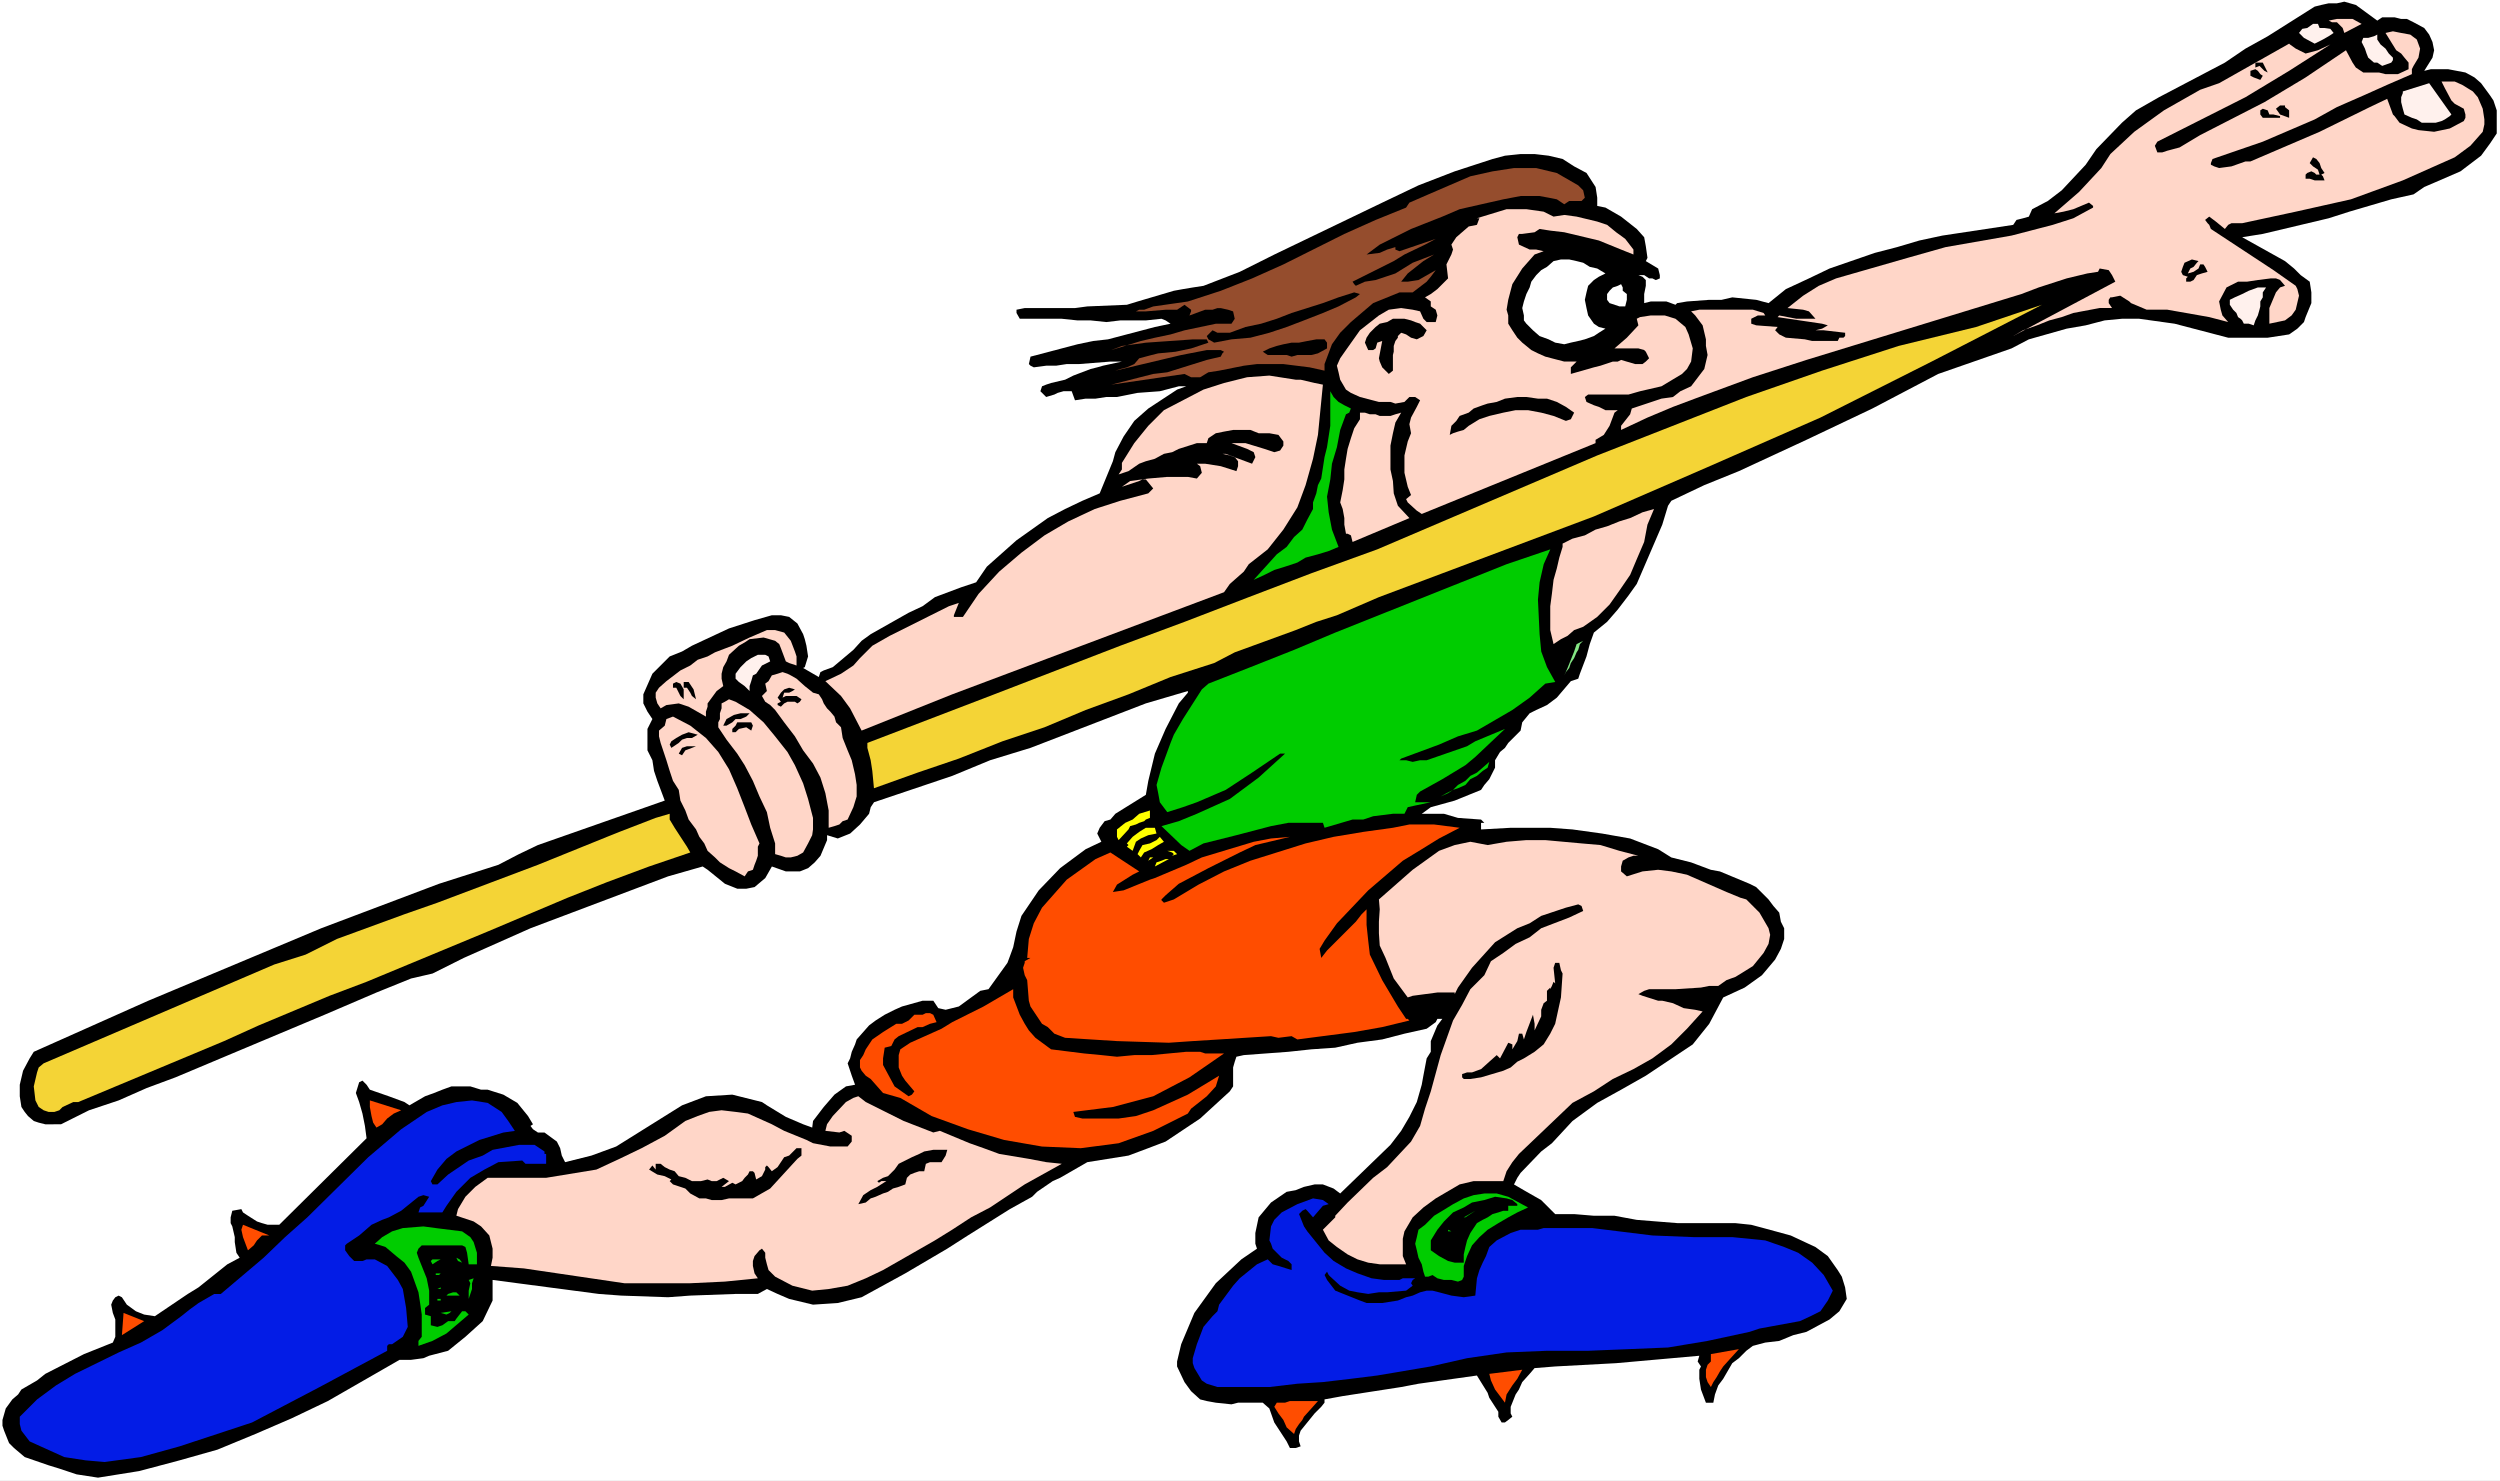 <?xml version="1.0" encoding="UTF-8" standalone="no"?>
<svg
   version="1.0"
   width="129.766mm"
   height="76.87mm"
   id="svg80"
   sodipodi:docname="T &amp; F - Javelin 13.wmf"
   xmlns:inkscape="http://www.inkscape.org/namespaces/inkscape"
   xmlns:sodipodi="http://sodipodi.sourceforge.net/DTD/sodipodi-0.dtd"
   xmlns="http://www.w3.org/2000/svg"
   xmlns:svg="http://www.w3.org/2000/svg">
  <rect width="100%" height="100%" fill="#333333" stroke="none"/>
  <sodipodi:namedview
     id="namedview80"
     pagecolor="#ffffff"
     bordercolor="#000000"
     borderopacity="0.25"
     inkscape:showpageshadow="2"
     inkscape:pageopacity="0.0"
     inkscape:pagecheckerboard="0"
     inkscape:deskcolor="#d1d1d1"
     inkscape:document-units="mm" />
  <defs
     id="defs1">
    <pattern
       id="WMFhbasepattern"
       patternUnits="userSpaceOnUse"
       width="6"
       height="6"
       x="0"
       y="0" />
  </defs>
  <path
     style="fill:#ffffff;fill-opacity:1;fill-rule:evenodd;stroke:none"
     d="M 0,290.531 H 490.455 V 0 H 0 Z"
     id="path1" />
  <path
     style="fill:#000000;fill-opacity:1;fill-rule:evenodd;stroke:none"
     d="m 473.487,38.134 -4.363,0.97 -8.242,2.424 -4.04,1.293 -12.928,3.07 -4.04,0.646 8.403,4.686 1.778,1.454 1.293,1.293 1.778,1.293 0.323,2.101 v 2.101 l -1.131,2.747 -0.323,0.97 -1.293,1.293 -1.616,1.131 -4.202,0.646 h -1.939 -5.818 l -10.504,-2.747 -6.949,-0.97 h -3.394 l -3.394,0.323 -3.717,0.97 -3.717,0.646 -7.434,2.101 -3.394,1.777 -14.382,5.009 -12.928,6.787 -12.928,6.14 -13.251,6.14 -6.787,2.747 -6.464,3.07 -0.646,0.97 -1.131,3.716 -5.01,11.634 -1.616,2.262 -2.101,2.747 -2.101,2.424 -2.586,2.101 -0.808,2.262 -0.646,2.424 -1.293,3.393 -0.323,0.97 -1.454,0.485 -2.747,3.232 -1.939,1.454 -2.101,0.97 -1.293,0.646 -1.454,1.777 -0.323,1.616 -2.424,2.424 -0.646,0.97 -0.97,0.808 -0.97,1.616 v 1.454 l -1.131,2.262 -0.97,1.131 -0.646,0.97 -5.171,2.101 -4.686,1.293 -1.778,1.293 h 4.363 l 2.747,0.808 4.525,0.323 0.646,0.646 h -0.646 v 1.293 l 5.818,-0.323 h 7.757 l 4.363,0.323 5.818,0.808 5.494,0.97 5.494,2.101 2.586,1.616 3.878,0.97 3.878,1.454 1.778,0.323 5.818,2.424 1.293,0.646 2.424,2.424 0.97,1.293 1.131,1.293 0.323,1.777 0.646,1.293 v 2.101 l -0.646,1.939 -1.131,2.101 -2.586,3.07 -3.394,2.424 -4.202,1.939 -2.747,5.171 -3.232,4.04 -9.211,6.14 -4.848,2.747 -4.686,2.585 -4.848,3.555 -4.04,4.363 -2.101,1.616 -4.04,4.201 -0.646,0.97 -0.646,1.293 1.939,1.131 3.394,1.939 2.747,2.747 h 3.717 l 3.878,0.323 h 4.04 l 4.363,0.808 8.08,0.646 h 4.525 6.787 l 3.07,0.323 2.424,0.646 5.333,1.454 4.848,2.262 2.424,1.777 1.939,2.747 0.808,1.293 0.646,2.101 0.323,2.262 -1.454,2.424 -1.939,1.616 -4.525,2.424 -2.586,0.646 -2.747,1.131 -2.747,0.323 -2.424,0.646 -1.293,0.97 -1.454,1.454 -1.293,0.97 -1.778,3.07 -0.97,1.293 -0.646,1.777 -0.323,1.616 h -1.454 l -0.97,-2.585 -0.323,-2.101 v -1.777 l 0.323,-0.646 -0.646,-0.97 0.323,-1.131 -16.322,1.454 -11.958,0.646 -4.04,0.323 -0.97,1.131 -1.454,1.616 -0.646,1.454 -0.646,0.97 -0.97,2.424 v 1.293 l 0.323,0.646 -0.808,0.646 -0.646,0.485 h -0.646 l -0.646,-1.131 v -0.97 l -1.778,-2.747 -0.323,-0.97 -2.101,-3.393 -11.474,1.616 -3.394,0.646 -11.474,1.777 -3.555,0.646 v 0.646 l -0.646,0.808 -0.646,0.646 -0.646,0.646 -2.747,3.393 -0.323,0.97 v 1.131 l 0.323,0.97 -0.97,0.323 h -1.131 l -0.646,-1.293 -2.424,-3.716 -0.97,-2.747 -1.293,-1.131 h -4.848 l -1.293,0.323 -3.07,-0.323 -1.778,-0.323 -1.293,-0.323 -1.778,-1.616 -1.293,-1.777 -1.454,-3.07 v -0.97 l 0.808,-3.393 1.293,-3.07 1.293,-3.07 4.202,-5.817 5.01,-4.686 3.07,-2.101 -0.323,-0.97 v -2.101 l 0.646,-3.07 0.808,-0.97 1.616,-1.939 3.07,-2.101 1.778,-0.323 1.616,-0.646 2.101,-0.485 h 1.616 l 2.101,0.808 1.293,0.97 9.858,-9.534 2.101,-2.747 1.616,-2.747 1.454,-2.909 0.97,-3.393 0.323,-1.777 0.646,-3.393 0.808,-1.293 v -2.101 l 1.293,-3.07 0.97,-1.293 h -0.97 l -0.323,0.646 -1.778,1.293 -4.363,0.97 -4.363,1.131 -4.848,0.646 -4.363,0.97 -4.686,0.323 -4.525,0.485 -8.726,0.646 -1.454,0.323 -0.323,0.97 -0.323,1.131 v 2.585 1.131 l -0.646,0.97 -5.818,5.332 -6.787,4.524 -3.394,1.293 -3.878,1.454 -4.04,0.646 -4.04,0.646 -5.333,3.07 -1.454,0.646 -3.07,2.101 -0.97,0.97 -4.363,2.424 -8.242,5.171 -4.04,2.585 -8.242,4.848 -8.565,4.686 -4.686,1.131 -4.848,0.323 -4.686,-1.131 -2.262,-0.97 -2.101,-0.97 -1.778,0.97 h -4.363 l -8.888,0.323 -4.363,0.323 -9.211,-0.323 -4.363,-0.323 -20.846,-2.747 v 2.101 1.939 l -1.939,4.04 -3.394,3.07 -3.394,2.747 -3.717,0.97 -1.131,0.485 -2.424,0.323 H 79.346 78.376 l -14.059,8.079 -7.11,3.393 -7.11,3.07 -7.434,3.07 -7.434,2.101 -7.918,2.101 -8.08,1.293 -4.202,-0.646 -3.394,-1.131 -2.101,-0.646 -4.686,-1.616 -2.101,-1.777 -0.97,-0.97 -0.97,-2.424 -0.323,-0.97 v -1.131 l 0.646,-2.262 1.293,-1.777 1.131,-0.97 0.646,-0.97 3.07,-1.777 1.616,-1.293 7.595,-3.878 5.656,-2.262 0.485,-1.131 v -1.616 -1.777 l -0.485,-1.293 -0.323,-1.616 0.323,-0.808 0.485,-0.646 0.646,-0.323 0.646,0.323 0.97,1.454 1.778,1.293 1.616,0.646 2.101,0.323 6.464,-4.363 2.101,-1.293 5.656,-4.524 2.424,-1.293 -0.646,-0.97 -0.323,-2.101 v -0.97 l -0.485,-2.101 -0.323,-0.646 v -1.131 l 0.323,-1.293 1.778,-0.323 0.323,0.646 0.97,0.646 1.778,1.131 0.97,0.323 1.131,0.323 h 1.293 0.97 l 17.13,-16.967 -0.323,-2.424 -0.485,-2.424 -0.646,-2.262 -0.646,-1.777 0.646,-2.101 0.646,-0.323 0.808,0.808 0.646,0.97 3.717,1.293 3.07,1.131 0.97,0.646 3.07,-1.777 1.778,-0.646 1.616,-0.646 1.778,-0.646 h 1.616 2.101 l 2.101,0.646 h 1.293 l 3.07,0.97 2.747,1.616 2.101,2.585 0.97,1.616 -0.485,0.323 0.485,0.646 0.97,0.646 h 1.293 l 2.424,1.777 0.646,1.293 0.323,1.454 0.646,1.293 5.171,-1.293 4.848,-1.777 12.928,-8.079 4.686,-1.777 5.171,-0.323 5.818,1.454 0.97,0.646 3.717,2.262 3.394,1.454 1.778,0.646 0.162,-1.293 2.101,-2.747 2.101,-2.424 2.262,-1.616 1.778,-0.323 -0.646,-1.777 -0.323,-0.97 -0.485,-1.454 0.485,-0.97 0.323,-1.293 0.646,-1.454 0.323,-0.97 2.424,-2.747 1.293,-0.97 1.778,-1.131 1.939,-0.97 1.454,-0.646 4.04,-1.131 h 2.101 l 0.97,1.454 1.454,0.323 2.586,-0.646 4.202,-3.07 1.616,-0.323 3.717,-5.171 0.485,-1.293 0.646,-1.777 0.646,-3.07 0.97,-3.07 3.394,-5.009 4.202,-4.363 5.01,-3.716 3.07,-1.454 -0.808,-1.616 0.485,-1.131 0.97,-1.293 1.131,-0.323 0.97,-1.131 5.979,-3.716 0.485,-2.747 1.293,-5.332 2.101,-4.848 2.586,-5.009 1.778,-2.101 v -0.323 l -8.242,2.424 -22.624,8.726 -7.918,2.424 -7.434,3.07 -15.352,5.171 -0.646,0.97 -0.323,1.293 -1.778,2.101 -1.939,1.777 -2.424,0.97 -2.101,-0.646 v 0.97 l -1.293,3.07 -1.131,1.293 -1.293,1.131 -1.616,0.646 h -1.454 -1.293 l -2.747,-0.97 -1.293,2.262 -2.101,1.777 -1.616,0.323 h -1.778 l -2.424,-0.97 -3.394,-2.747 -0.97,-0.646 -6.787,1.939 -26.987,10.18 -13.09,5.817 -6.141,3.07 -4.202,0.97 -6.787,2.747 -10.181,4.363 -18.099,7.595 -11.15,4.686 -5.656,2.101 -5.494,2.424 -5.818,1.939 -5.494,2.747 H 10.342 8.888 L 7.595,220.242 6.626,219.918 5.494,218.949 4.848,218.141 4.202,217.171 3.878,215.071 v -2.262 l 0.646,-2.747 1.293,-2.424 0.808,-1.293 22.462,-10.018 33.936,-14.22 23.109,-8.726 11.635,-3.716 4.04,-2.101 3.717,-1.777 24.886,-8.726 -1.454,-3.878 -0.646,-1.939 -0.323,-2.101 -0.97,-1.939 v -2.101 -2.101 l 0.97,-1.939 -0.97,-1.454 -0.808,-1.616 v -1.777 l 1.778,-4.04 3.394,-3.393 2.424,-0.97 1.939,-1.131 7.272,-3.393 5.01,-1.616 3.394,-0.97 h 1.778 l 1.616,0.323 1.616,1.293 1.131,2.101 0.323,0.97 0.323,1.293 0.323,2.101 -0.646,2.101 -0.323,0.162 3.07,1.777 0.323,-0.97 0.646,-0.323 1.778,-0.646 4.04,-3.393 1.616,-1.777 1.778,-1.293 7.434,-4.201 2.747,-1.293 2.424,-1.777 5.171,-1.939 2.909,-0.97 2.101,-3.07 5.818,-5.171 6.141,-4.363 3.394,-1.777 3.394,-1.616 3.394,-1.454 2.586,-6.302 0.485,-1.777 1.616,-3.07 2.101,-3.07 2.747,-2.424 5.656,-3.716 1.778,-0.646 h -1.454 l -3.717,0.97 -4.363,0.323 -4.04,0.808 h -2.101 l -2.101,0.323 h -1.939 l -2.101,0.323 -0.646,-1.777 h -0.97 -0.646 l -1.131,0.323 -0.646,0.323 -1.616,0.485 -1.131,-1.131 0.323,-0.97 0.808,-0.323 0.97,-0.323 2.747,-0.646 1.616,-0.808 3.394,-1.293 1.293,-0.323 1.131,-0.323 3.717,-0.808 h -2.262 l -6.141,0.485 h -2.424 l -2.101,0.323 h -1.939 l -2.424,0.323 -0.646,-0.323 -0.323,-0.323 0.323,-1.454 6.141,-1.616 3.07,-0.808 3.07,-0.646 2.909,-0.323 9.211,-2.424 3.07,-0.646 -0.97,-0.646 -0.808,-0.323 -3.07,0.323 h -1.616 -3.394 l -2.747,0.323 -3.07,-0.323 h -2.586 l -3.07,-0.323 h -2.747 -2.747 -2.747 l -0.646,-1.131 v -0.646 l 1.616,-0.323 h 9.858 l 2.424,-0.323 7.757,-0.323 2.101,-0.646 7.11,-2.101 1.778,-0.323 1.939,-0.323 2.101,-0.323 7.11,-2.747 6.787,-3.393 21.17,-10.18 7.11,-3.393 7.11,-2.747 7.434,-2.424 2.424,-0.646 3.07,-0.323 h 2.747 l 2.747,0.323 2.747,0.646 2.262,1.454 2.424,1.293 1.778,2.747 0.323,2.101 v 1.616 l 1.616,0.323 3.07,1.777 3.07,2.424 1.454,1.616 0.323,1.777 0.323,2.262 -0.323,0.646 2.424,1.454 0.323,1.293 v 0.646 l -0.808,0.323 -0.646,-0.323 h -0.646 l -0.97,-0.646 h -1.131 l 0.808,0.323 0.646,0.646 v 1.131 l -0.323,1.616 v 1.777 l 1.293,-0.323 h 3.07 l 1.778,0.646 0.323,-0.323 1.939,-0.323 4.363,-0.323 h 2.424 l 2.101,-0.485 4.686,0.485 2.424,0.646 3.394,-2.747 4.525,-2.101 4.04,-1.939 8.888,-3.07 4.363,-1.131 4.363,-1.293 4.525,-0.97 13.898,-2.101 0.646,-0.97 1.293,-0.323 1.131,-0.323 0.646,-1.454 3.07,-1.616 2.747,-2.101 4.686,-5.009 2.101,-3.07 5.01,-5.171 2.747,-2.424 4.525,-2.585 12.928,-6.787 4.04,-2.747 4.363,-2.424 9.211,-5.817 1.293,-0.323 1.454,-0.323 h 1.616 l 1.454,-0.323 2.262,0.646 4.202,3.07 0.97,-0.646 h 1.293 1.131 l 1.293,0.323 h 1.131 l 1.293,0.646 2.101,1.131 0.97,1.293 0.646,1.454 0.323,1.616 -0.323,1.454 -1.616,2.585 1.293,-0.323 h 3.394 l 3.394,0.646 1.778,0.97 1.293,1.131 1.778,2.424 0.646,0.97 0.646,1.939 v 3.07 1.454 l -1.293,1.939 -1.778,2.424 -4.04,3.07 -4.848,2.101 -2.262,0.97 z"
     id="path2" />
  <path
     style="fill:#ffd6c8;fill-opacity:1;fill-rule:evenodd;stroke:none"
     d="m 481.567,30.863 -10.181,4.524 -10.181,3.716 -10.827,2.424 -10.504,2.262 h -2.101 l -0.646,0.323 -0.646,0.808 -1.778,-1.454 -1.293,-0.97 -0.808,0.646 0.485,0.646 0.323,0.323 0.323,0.808 12.282,8.079 4.363,3.07 0.323,0.646 0.323,1.293 -0.646,2.747 -0.808,1.131 -1.293,0.97 -3.07,0.646 v -0.97 -1.131 -0.97 l 1.293,-3.07 0.808,-0.97 0.97,-0.323 -0.97,-1.131 -0.808,-0.323 h -0.97 l -2.586,0.323 -2.101,0.323 h -1.778 l -2.262,1.131 -1.454,2.747 0.323,1.616 0.323,1.131 1.131,1.293 -3.717,-0.97 -8.242,-1.454 h -1.939 -2.101 l -3.07,-1.293 -0.323,-0.323 -1.778,-1.131 -1.616,0.323 h -0.323 l -0.323,0.485 v 0.646 l 0.646,0.97 h -2.424 l -5.171,0.97 -2.262,0.808 -2.424,0.646 -2.424,0.97 -2.747,0.97 -1.939,1.131 20.038,-10.665 -0.323,-0.646 -0.323,-0.646 -0.646,-0.97 -1.778,-0.323 -0.323,0.646 -2.101,0.323 -4.04,0.97 -5.494,1.777 -3.394,1.293 -42.178,12.927 -10.504,3.393 -10.504,3.878 -5.171,1.939 -5.01,2.101 -5.171,2.424 v -0.808 l 1.778,-2.262 0.323,-1.131 5.818,-1.939 2.262,-0.323 1.454,-1.131 2.101,-0.97 2.586,-3.393 0.646,-2.747 -0.323,-1.777 v -1.293 l -0.646,-2.747 -1.454,-1.939 -0.808,-0.808 1.616,-0.323 h 3.07 5.818 1.616 l 2.101,0.646 0.323,0.485 h -1.454 l -1.293,0.646 v 0.323 0.646 l 0.97,0.323 4.202,0.323 -0.485,0.646 0.808,0.808 0.646,0.323 0.646,0.323 3.717,0.323 1.454,0.323 h 5.01 l 0.323,-0.646 h 0.808 l 0.323,-0.323 V 65.281 L 357.782,64.796 h -1.616 l 1.293,-0.323 1.131,-0.646 -1.131,-0.323 -8.726,-1.293 0.323,-0.323 3.394,0.646 h 3.717 l -1.293,-1.454 -1.131,-0.323 -3.07,-0.323 3.07,-2.424 3.07,-1.939 3.394,-1.454 14.059,-4.04 7.434,-2.101 12.928,-2.262 8.08,-2.101 4.04,-1.293 3.878,-2.101 V 40.396 l -0.808,-0.646 -3.07,1.293 -1.939,0.485 -1.778,0.323 4.848,-4.201 4.363,-4.686 1.778,-2.747 4.686,-4.363 5.818,-4.201 7.11,-4.04 3.717,-1.293 13.736,-7.756 0.162,0.162 1.131,0.808 1.939,0.97 2.424,-0.646 2.424,-1.131 -8.08,5.171 -8.565,5.171 -17.291,8.726 -0.485,0.808 0.485,1.293 h 0.97 l 0.97,-0.323 2.424,-0.646 4.04,-2.424 12.605,-6.463 4.04,-2.424 4.04,-2.424 7.918,-5.332 1.293,2.424 0.646,0.97 1.454,0.97 h 3.07 l 1.293,0.323 h 1.454 0.97 l 2.101,-0.97 V 12.281 l -0.808,-0.97 -0.646,-0.808 -0.97,-0.646 -2.101,-3.393 1.454,-0.323 1.616,0.323 1.778,0.323 1.293,0.97 0.646,1.777 -0.323,1.777 -0.97,1.616 -0.323,0.646 v 0.97 l -4.848,2.101 -4.686,2.101 -5.171,2.262 -4.363,2.424 -10.181,4.363 -9.858,3.393 -0.323,0.808 v 0.323 l 0.646,0.323 0.97,0.323 2.424,-0.323 2.747,-0.97 h 0.97 l 13.574,-5.817 9.858,-4.848 3.394,-1.616 1.131,3.07 0.323,0.323 0.97,1.293 2.424,1.131 1.293,0.323 3.07,0.323 3.07,-0.646 2.747,-1.454 0.323,-0.646 v -0.646 l -0.323,-1.131 -1.778,-0.97 -0.646,-0.646 -1.293,-2.424 -0.646,-1.293 h 1.293 1.293 l 1.454,0.646 2.101,1.293 0.97,1.131 0.97,2.262 0.323,2.101 v 0.97 l -0.323,1.454 -2.424,2.747 z"
     id="path3" />
  <path
     style="fill:#fff1ed;fill-opacity:1;fill-rule:evenodd;stroke:none"
     d="m 477.851,24.076 h -1.293 -1.454 l -0.97,-0.646 -0.97,-0.323 -1.454,-0.646 -0.323,-1.131 -0.323,-1.293 v -0.97 l 0.323,-0.808 v -0.323 l 5.171,-1.616 4.363,6.14 -0.323,0.323 -0.97,0.646 -0.646,0.323 z"
     id="path4" />
  <path
     style="fill:#fff1ed;fill-opacity:1;fill-rule:evenodd;stroke:none"
     d="m 467.347,12.927 -0.97,-0.646 h -0.646 l -1.131,-0.97 -0.323,-0.808 -0.323,-0.97 -0.646,-1.293 0.323,-0.808 h 0.97 l 1.131,-0.323 0.646,-0.323 v 0.97 l 0.646,0.97 0.97,0.808 0.646,0.97 0.808,0.808 v 0.485 l -0.323,0.485 z"
     id="path5" />
  <path
     style="fill:#ffd6c8;fill-opacity:1;fill-rule:evenodd;stroke:none"
     d="m 459.913,6.463 -0.323,-0.97 -1.131,-1.131 h -0.97 l -0.646,-0.323 1.616,-0.323 h 1.454 1.616 l 1.778,0.97 z"
     id="path6" />
  <path
     style="fill:#fff1ed;fill-opacity:1;fill-rule:evenodd;stroke:none"
     d="m 454.095,8.564 -2.101,-1.131 -0.97,-0.97 0.646,-0.808 0.97,-0.162 1.131,-0.808 h 0.97 l 0.323,0.808 h 0.97 l 1.131,0.162 0.646,0.808 -0.97,0.646 -1.131,0.646 -0.97,0.485 z"
     id="path7" />
  <path
     style="fill:#000000;fill-opacity:1;fill-rule:evenodd;stroke:none"
     d="m 455.388,34.256 0.323,0.323 0.323,0.808 h -0.97 -0.97 l -0.97,-0.323 h -0.808 v -0.808 l 0.323,-0.323 0.808,-0.323 0.646,0.323 0.323,0.323 h 0.646 l -0.323,-0.97 -0.97,-0.646 -0.646,-0.646 0.646,-1.131 0.646,0.323 0.646,0.808 0.323,0.97 0.646,0.97 z"
     id="path8" />
  <path
     style="fill:#000000;fill-opacity:1;fill-rule:evenodd;stroke:none"
     d="m 449.086,23.107 -1.778,-0.646 -0.808,-1.131 0.808,-0.646 h 0.97 v 0.323 l 0.808,0.646 v 0.808 z"
     id="path9" />
  <path
     style="fill:#000000;fill-opacity:1;fill-rule:evenodd;stroke:none"
     d="m 447.308,23.107 h -1.293 -1.131 -0.97 l -0.485,-0.646 v -0.808 l 0.485,-0.323 0.97,0.323 0.323,0.808 h 0.808 l 1.293,0.323 z"
     id="path10" />
  <path
     style="fill:#000000;fill-opacity:1;fill-rule:evenodd;stroke:none"
     d="m 444.884,14.22 -0.646,-0.323 -0.323,-0.323 -0.646,-0.646 -0.808,0.323 V 12.281 h 0.97 0.485 l 0.323,0.646 0.323,0.646 z"
     id="path11" />
  <path
     style="fill:#fff1ed;fill-opacity:1;fill-rule:evenodd;stroke:none"
     d="m 442.137,63.826 -0.97,-0.323 h -0.97 l -0.323,-0.646 -0.323,-0.323 -0.485,-0.323 -0.323,-0.808 -0.646,-0.646 -0.646,-0.97 v -0.97 l 0.97,-0.485 1.454,-0.646 1.293,-0.646 1.778,-0.646 h 1.616 l -0.646,0.97 v 0.97 l -0.485,0.808 v 0.97 l -0.162,0.646 -0.323,1.131 -0.485,0.97 z"
     id="path12" />
  <path
     style="fill:#000000;fill-opacity:1;fill-rule:evenodd;stroke:none"
     d="m 443.43,15.674 -1.293,-0.485 -0.646,-0.323 v -0.97 l 0.97,-0.323 0.485,0.323 0.485,0.646 0.485,0.323 z"
     id="path13" />
  <path
     style="fill:#000000;fill-opacity:1;fill-rule:evenodd;stroke:none"
     d="m 431.956,53.647 -0.97,0.323 -0.646,0.97 -0.646,0.323 h -0.808 v -0.646 l 0.323,-0.323 -0.97,-0.323 -0.323,-0.646 0.323,-0.97 0.323,-0.808 1.454,-0.646 1.293,0.323 -0.323,0.323 -0.646,0.808 -0.646,0.323 -0.485,0.97 1.131,-0.323 0.97,-0.646 0.323,-0.808 h 0.646 l 0.323,0.485 0.485,0.97 z"
     id="path14" />
  <path
     style="fill:#f4d436;fill-opacity:1;fill-rule:evenodd;stroke:none"
     d="m 312.696,101.314 -42.178,15.835 -8.242,3.555 -4.04,1.293 -4.04,1.616 -11.958,4.363 -4.04,2.101 -8.565,2.747 -8.242,3.393 -8.403,3.07 -8.08,3.393 -8.242,2.747 -8.565,3.393 -8.08,2.747 -8.565,3.07 -0.323,-3.393 -0.323,-2.101 -0.646,-2.424 v -0.97 l 24.886,-9.534 24.725,-9.534 12.605,-4.686 12.605,-4.848 12.282,-4.686 12.928,-4.686 43.147,-18.421 29.25,-11.473 14.867,-5.171 15.029,-4.848 15.19,-3.716 12.928,-4.363 -21.654,11.149 -21.816,10.988 -22.462,9.857 z"
     id="path15" />
  <path
     style="fill:#031ce6;fill-opacity:1;fill-rule:evenodd;stroke:none"
     d="m 343.238,261.284 -8.242,1.777 -7.757,1.293 -7.757,0.323 -7.918,0.323 h -8.08 l -7.918,0.323 -7.757,1.131 -7.11,1.616 -10.504,1.777 -5.171,0.646 -5.494,0.646 -5.01,0.323 -5.494,0.646 h -5.01 -5.171 l -2.101,-0.646 -0.97,-0.646 -1.454,-2.424 -0.323,-0.97 v -0.97 l 0.808,-2.747 1.293,-3.393 1.778,-2.101 0.97,-0.97 0.323,-1.293 2.747,-3.716 1.293,-1.454 3.394,-2.747 2.101,-0.97 0.97,0.97 1.131,0.323 2.586,0.808 v -1.131 l -0.646,-0.646 -1.293,-0.646 -0.97,-0.97 -0.808,-0.808 -0.323,-0.97 -0.323,-0.646 0.323,-2.747 0.646,-1.293 1.454,-1.454 3.07,-1.616 3.07,-1.131 1.939,0.323 1.131,0.808 -1.131,0.323 -1.939,2.262 -1.131,-1.293 -0.323,-0.323 -0.646,0.323 -0.646,0.646 0.97,2.424 0.646,0.97 3.394,4.201 1.778,1.616 2.424,1.454 2.262,0.97 2.747,0.97 2.424,0.323 h 3.07 l 0.646,-0.323 h 2.424 l -0.485,0.323 -0.323,0.646 0.323,0.485 -1.293,0.97 -3.717,0.323 h -1.616 l -2.101,0.323 -2.101,-0.323 -1.616,-0.323 -1.778,-0.97 -1.939,-1.777 -0.323,-0.323 -0.323,-0.646 -0.485,0.646 0.485,0.97 1.616,2.101 2.424,0.97 2.424,0.97 1.293,0.485 h 3.07 l 3.07,-0.485 1.616,-0.646 1.293,-0.323 1.454,-0.646 1.293,-0.323 h 1.131 l 1.293,0.323 2.424,0.646 2.424,0.323 2.262,-0.323 0.323,-3.393 0.485,-1.616 0.646,-1.454 0.646,-1.293 0.646,-1.777 1.454,-1.293 2.747,-1.454 1.939,-0.646 h 3.394 l 1.131,-0.323 h 5.333 4.202 l 11.797,1.454 8.08,0.323 h 7.595 l 6.464,0.646 3.717,1.293 2.747,1.131 2.747,1.939 2.262,2.424 1.778,3.07 -0.97,1.939 -1.454,2.101 -1.939,0.97 -2.101,0.97 -7.918,1.454 z"
     id="path16" />
  <path
     style="fill:#ffd6c8;fill-opacity:1;fill-rule:evenodd;stroke:none"
     d="m 337.097,193.418 h -1.778 l -1.616,0.323 -5.01,0.323 h -3.878 -1.293 l -0.97,0.323 -1.131,0.646 0.808,0.323 3.07,0.97 h 0.808 l 2.101,0.485 2.101,0.97 2.262,0.323 1.454,0.323 -3.07,3.393 -3.07,3.07 -3.717,2.747 -3.717,2.101 -4.04,1.939 -3.717,2.424 -4.202,2.262 -10.504,10.018 -1.293,1.616 -1.131,1.777 -0.646,1.939 h -3.07 -2.747 l -2.747,0.646 -4.686,2.747 -2.424,1.777 -2.101,1.939 -1.616,2.747 -0.323,1.454 v 1.616 1.777 l 0.646,1.616 h -5.171 l -2.262,-0.323 -2.101,-0.646 -1.939,-0.97 -2.101,-1.454 -1.616,-1.293 -1.131,-2.101 2.424,-2.424 v -0.323 l 2.424,-2.585 5.01,-4.848 2.747,-2.101 4.686,-5.009 1.778,-3.07 0.97,-3.393 1.131,-3.393 1.939,-7.11 2.424,-6.787 1.778,-3.07 1.616,-3.07 2.747,-2.747 1.293,-2.747 2.424,-1.616 2.424,-1.777 2.747,-1.293 2.262,-1.777 5.494,-2.101 2.747,-1.293 -0.323,-0.97 -0.646,-0.323 -2.424,0.646 -4.848,1.616 -2.262,1.454 -2.424,0.97 -4.363,2.747 -4.525,5.009 -2.747,3.878 -0.646,1.293 v -0.323 h -3.394 l -4.848,0.646 -0.97,0.323 -2.747,-3.716 -1.616,-4.04 -1.131,-2.424 -0.162,-2.424 v -2.262 l 0.162,-2.424 -0.162,-1.939 6.626,-5.817 5.171,-3.716 3.07,-1.131 3.07,-0.646 3.394,0.646 3.717,-0.646 3.878,-0.323 h 3.717 l 7.11,0.646 3.717,0.323 3.717,1.131 3.717,0.97 h -0.97 l -0.97,0.323 -1.131,0.646 -0.323,1.131 v 0.97 l 1.131,0.97 3.07,-0.97 3.07,-0.323 2.586,0.323 3.07,0.646 7.757,3.393 2.747,1.131 1.131,0.323 2.586,2.585 1.778,3.07 0.323,1.293 -0.323,1.777 -0.97,1.777 -2.101,2.585 -3.394,2.101 -1.778,0.646 z"
     id="path17" />
  <path
     style="fill:#ff4d00;fill-opacity:1;fill-rule:evenodd;stroke:none"
     d="m 335.643,272.111 -0.646,-0.97 -0.323,-0.97 v -1.454 l 0.323,-0.97 0.646,-0.646 v -1.454 l 5.494,-0.97 -1.616,1.777 -1.454,1.616 -0.646,0.97 -0.646,1.131 -0.646,0.97 z"
     id="path18" />
  <path
     style="fill:#ffd6c8;fill-opacity:1;fill-rule:evenodd;stroke:none"
     d="m 329.987,73.36 -4.04,2.424 -4.202,0.97 -2.262,0.646 h -2.424 -2.424 -3.07 l -0.646,0.485 0.323,0.97 1.454,0.646 0.97,0.323 1.293,0.646 h 2.424 l -0.646,0.485 -0.97,2.585 -1.131,1.777 -1.616,0.97 v 0.646 l -34.098,13.896 -0.97,-0.646 -1.778,-1.616 -0.323,-0.646 0.97,-0.808 -0.646,-1.616 -0.646,-2.747 v -3.393 l 0.646,-2.747 0.646,-1.616 -0.323,-1.777 0.323,-1.293 1.131,-2.101 0.646,-1.293 -0.97,-0.646 h -1.131 l -0.97,0.97 -1.778,0.323 -0.97,-0.323 h -0.97 -1.131 -0.162 l -3.717,-0.97 -1.778,-0.808 -0.97,-0.646 -1.131,-1.939 -0.323,-1.454 -0.323,-1.293 0.646,-1.454 1.131,-1.616 2.747,-3.878 3.717,-2.909 1.939,-1.131 2.424,-0.323 2.262,0.323 1.454,0.323 0.646,1.454 0.646,0.646 h 1.778 l 0.323,-1.293 -0.323,-1.131 -0.97,-0.646 v -0.97 l -1.131,-0.808 1.131,-0.646 1.293,-0.97 2.101,-2.101 -0.323,-2.747 0.97,-1.939 0.323,-0.97 -0.323,-0.97 0.97,-1.454 2.424,-2.101 1.616,-0.323 0.485,-1.293 h -0.485 l 5.818,-1.777 h 2.101 1.778 l 3.394,0.485 1.939,0.97 2.101,-0.323 2.424,0.323 4.04,0.97 1.939,0.646 1.778,1.454 1.778,1.293 1.616,2.101 v 0.97 l -2.424,-0.97 -4.363,-1.777 -6.787,-1.616 -2.747,-0.323 -2.101,-0.323 -0.97,0.646 -2.424,0.323 h -0.646 l -0.323,0.646 0.323,1.454 2.101,0.97 h 1.293 l 1.454,0.323 -1.778,0.646 -2.424,2.747 -1.939,3.07 -0.808,3.07 -0.323,1.939 0.323,1.131 v 0.646 0.97 l 0.808,1.293 0.97,1.454 0.97,0.97 1.778,1.454 1.293,0.646 1.454,0.646 3.717,0.97 h 2.424 l -1.131,1.131 v 1.293 l 4.525,-1.293 1.293,-0.323 2.424,-0.808 h 0.97 l 0.646,-0.323 2.747,0.808 h 0.646 0.808 l 0.646,-0.485 0.646,-0.646 -0.646,-1.293 -0.323,-0.323 -1.131,-0.323 h -4.686 l 2.424,-2.101 2.262,-2.424 -0.323,-1.293 0.646,-0.323 2.101,-0.323 h 2.747 l 2.101,0.646 1.939,1.616 0.646,1.454 0.808,2.747 -0.323,2.585 -0.808,1.454 z"
     id="path19" />
  <path
     style="fill:#ffd6c8;fill-opacity:1;fill-rule:evenodd;stroke:none"
     d="m 310.595,122.967 -1.778,0.646 -1.293,1.131 -1.293,0.646 -1.454,0.97 -0.646,-2.747 v -2.262 -2.424 l 0.323,-2.424 0.323,-2.747 0.646,-2.262 0.485,-2.101 0.646,-2.101 v -0.646 l 1.939,-0.97 2.424,-0.646 2.101,-1.131 2.262,-0.646 2.424,-0.97 2.101,-0.646 2.424,-1.131 2.262,-0.646 -1.293,3.07 -0.646,3.393 -1.454,3.393 -1.293,3.07 -2.101,3.07 -1.939,2.747 -2.424,2.424 z"
     id="path20" />
  <path
     style="fill:#ffffff;fill-opacity:1;fill-rule:evenodd;stroke:none"
     d="m 318.836,60.11 h -1.131 l -0.97,-0.323 -0.97,-0.323 -0.485,-0.646 v -1.131 l 0.485,-0.646 0.646,-0.646 0.97,-0.323 0.646,-0.323 0.323,0.646 v 0.646 l 0.808,0.646 v 1.131 z"
     id="path21" />
  <path
     style="fill:#ffffff;fill-opacity:1;fill-rule:evenodd;stroke:none"
     d="m 303.808,66.573 -1.778,-0.646 -1.293,-1.131 -0.646,-0.646 -0.646,-0.646 -0.485,-0.646 v -0.97 l -0.323,-1.454 0.323,-1.293 0.485,-1.454 0.646,-1.293 0.323,-1.131 0.97,-1.293 0.97,-0.97 1.131,-0.646 1.293,-1.131 1.454,-0.323 h 1.616 l 1.454,0.323 1.293,0.323 1.293,0.808 1.454,0.323 1.616,0.97 -1.293,0.646 -0.97,0.646 -1.131,1.131 -0.323,1.293 -0.323,1.454 0.323,1.616 0.323,1.454 1.131,1.616 0.97,0.646 1.293,0.323 -1.293,0.808 -0.97,0.646 -1.778,0.646 -1.293,0.323 -1.454,0.323 -1.293,0.323 -1.778,-0.323 z"
     id="path22" />
  <path
     style="fill:#954d2d;fill-opacity:1;fill-rule:evenodd;stroke:none"
     d="m 306.878,40.073 -1.454,-0.97 -1.616,-0.323 -1.778,-0.323 h -3.717 l -3.394,0.646 -8.565,1.939 -3.394,1.454 -6.141,2.424 -6.141,3.07 -2.586,1.939 2.586,-0.323 1.454,-0.646 1.616,-0.485 v 0.485 l 0.808,0.323 7.11,-2.424 -2.101,1.131 -4.04,1.939 -2.101,1.293 -8.08,4.04 0.323,0.485 0.323,0.323 1.778,-0.808 2.101,-0.323 3.878,-1.293 3.394,-2.101 4.202,-1.616 -2.101,1.293 -3.07,2.424 -1.293,1.616 h 1.293 l 2.101,-0.323 3.394,-1.939 -0.97,1.293 -0.808,0.97 -2.747,2.101 h -2.586 l -5.171,2.101 -4.363,3.716 -2.101,2.101 -1.616,2.262 -1.454,3.878 v 1.293 l -2.909,-0.646 -5.171,-0.646 h -2.424 -2.747 l -2.586,0.323 -4.848,0.97 -2.101,0.323 -1.616,0.97 h -1.778 l -1.293,-0.646 -14.382,2.101 8.242,-2.101 2.747,-0.323 7.757,-2.424 2.747,-0.646 0.323,-0.646 0.323,-0.323 -0.646,-0.323 h -2.747 l -5.01,0.97 -12.928,3.07 0.97,-0.323 1.293,-0.323 1.454,-0.646 0.97,-1.131 2.424,-0.646 1.293,-0.323 3.394,-0.323 3.07,-0.646 3.394,-1.131 -0.323,-0.646 h -2.747 l -9.211,0.646 -4.686,0.646 -2.101,0.808 5.818,-1.777 2.747,-0.646 3.07,-0.646 2.747,-0.808 3.07,-0.646 3.07,-0.646 h 3.07 l 0.646,-0.97 -0.323,-1.454 -0.97,-0.323 -1.454,-0.323 h -0.646 l -0.97,0.323 h -1.454 l -3.07,1.131 0.323,-0.808 v -0.323 l -1.293,-0.97 -1.454,0.97 h -2.262 l -3.878,0.323 h -0.97 -0.97 l 0.646,-0.323 h 0.97 l 1.778,-0.646 6.787,-0.97 6.464,-2.101 6.141,-2.424 6.141,-2.747 5.818,-2.909 6.141,-3.07 6.141,-2.747 5.979,-2.424 0.646,-0.97 3.717,-1.616 8.242,-3.555 4.363,-0.97 4.202,-0.646 h 4.363 l 4.04,0.97 4.202,2.424 0.97,0.97 0.323,1.454 -0.646,0.646 h -0.97 -1.454 z"
     id="path23" />
  <path
     style="fill:#85e785;fill-opacity:1;fill-rule:evenodd;stroke:none"
     d="m 306.878,132.5 0.646,-1.454 0.646,-1.616 0.646,-1.616 0.485,-1.454 1.293,-0.646 -0.646,0.646 -0.323,1.131 -0.323,0.485 -0.485,1.131 -0.646,0.97 -0.323,0.97 -0.646,0.808 z"
     id="path24" />
  <path
     style="fill:#000000;fill-opacity:1;fill-rule:evenodd;stroke:none"
     d="m 307.201,82.57 -2.424,-0.97 -2.424,-0.646 -2.586,-0.485 h -2.424 l -2.424,0.485 -2.747,0.646 -1.939,0.646 -2.101,1.293 -0.97,0.808 -1.131,0.323 -0.97,0.323 -0.646,0.323 0.323,-1.777 0.97,-0.97 0.646,-0.97 1.778,-0.646 0.97,-0.808 1.778,-0.646 0.97,-0.323 1.778,-0.323 1.616,-0.646 2.424,-0.323 h 1.778 l 2.262,0.323 h 1.778 l 1.939,0.646 1.778,0.97 1.616,1.131 -0.646,1.293 z"
     id="path25" />
  <path
     style="fill:#000000;fill-opacity:1;fill-rule:evenodd;stroke:none"
     d="m 298.96,207.638 -1.293,0.646 -1.293,1.131 -1.454,0.646 -4.363,1.293 -2.101,0.323 h -1.293 l -0.323,-0.323 v -0.646 l 0.97,-0.323 h 0.97 l 1.778,-0.646 1.616,-1.454 1.454,-1.293 0.646,0.646 1.616,-3.07 0.808,0.323 v 0.323 0.323 0.323 l 0.97,-1.616 0.323,-1.454 h 0.646 l 0.323,1.131 0.485,-1.454 1.293,-3.393 0.323,1.777 v 1.293 l 1.293,-2.747 v -1.293 l 0.485,-1.293 0.646,-0.485 v -0.97 -0.97 l 0.646,-0.646 v 0.323 l 0.323,-0.646 0.323,-0.808 0.323,0.323 -0.323,-3.07 0.323,-0.97 h 0.808 l 0.323,1.454 0.323,0.646 -0.323,4.686 -1.131,5.171 -0.97,1.939 -1.293,2.101 -1.778,1.454 z"
     id="path26" />
  <path
     style="fill:#00cc00;fill-opacity:1;fill-rule:evenodd;stroke:none"
     d="m 303.161,134.116 -3.07,2.747 -3.394,2.424 -6.949,4.04 -3.717,1.131 -3.717,1.616 -7.434,2.747 -0.323,0.323 h 1.293 l 1.293,0.323 1.454,-0.323 h 1.293 l 7.918,-2.747 1.616,-0.97 5.818,-2.424 -5.818,5.494 -1.939,1.616 -4.525,2.747 -4.363,2.424 -0.646,0.646 -0.323,1.454 h 1.293 1.778 l -3.07,0.646 -1.454,0.323 -0.646,1.293 h -2.262 l -3.878,0.485 -1.939,0.646 h -2.101 l -5.494,1.616 -0.323,-0.97 h -3.717 -3.07 l -3.394,0.646 -6.787,1.777 -6.464,1.616 -2.747,1.454 -1.616,-1.131 -3.878,-3.716 3.394,-0.97 3.555,-1.454 6.464,-2.909 5.656,-4.201 5.171,-4.686 h -0.97 l -5.494,3.716 -5.171,3.393 -5.656,2.424 -2.747,0.97 -3.07,0.97 -1.454,-1.939 -0.323,-1.777 -0.323,-1.616 0.97,-3.393 1.778,-4.848 0.646,-1.616 1.778,-3.07 3.717,-5.817 1.293,-1.131 8.242,-3.232 8.565,-3.393 8.08,-3.393 33.613,-13.412 8.565,-2.909 -1.293,2.909 -0.808,3.555 -0.323,3.393 0.323,6.787 0.323,3.393 1.131,3.07 1.616,2.909 z"
     id="path27" />
  <path
     style="fill:#00cc00;fill-opacity:1;fill-rule:evenodd;stroke:none"
     d="m 287.163,248.358 v 1.131 0.97 l -0.323,0.646 -0.808,0.323 -1.293,-0.323 h -1.454 l -1.293,-0.323 -0.97,-0.646 -0.808,0.323 h -0.646 l -0.323,-0.97 -0.323,-1.454 -0.646,-1.293 -0.323,-1.454 -0.323,-1.293 0.323,-1.293 0.323,-1.454 1.293,-0.97 1.778,-1.777 1.616,-0.97 2.101,-1.293 2.101,-1.131 1.939,-0.646 2.101,-0.323 h 2.424 l 2.262,0.646 3.878,2.101 -2.101,0.97 -1.778,0.97 -1.939,1.131 -2.101,1.293 -1.616,1.454 -1.454,1.616 -0.97,2.101 z"
     id="path28" />
  <path
     style="fill:#ff4d00;fill-opacity:1;fill-rule:evenodd;stroke:none"
     d="m 295.243,275.181 -0.97,-1.293 -0.97,-1.293 -0.808,-1.777 -0.323,-1.293 6.464,-0.808 -0.97,1.777 -0.97,1.293 -1.131,1.777 z"
     id="path29" />
  <path
     style="fill:#000000;fill-opacity:1;fill-rule:evenodd;stroke:none"
     d="m 295.889,237.531 h -0.97 l -0.97,0.323 -1.131,0.323 -0.97,0.646 -0.97,0.485 -1.131,0.646 -0.646,0.97 -0.646,0.97 -0.646,1.454 -0.323,1.293 -0.323,1.454 v 1.616 h -1.778 l -1.293,-0.323 -1.778,-0.97 -1.616,-1.131 v -0.97 -0.97 l 1.293,-2.101 1.293,-1.616 1.778,-1.777 2.101,-0.97 1.616,-0.97 2.424,-0.485 2.101,-0.646 2.262,0.323 1.131,0.323 0.97,0.808 v 0.323 h -0.97 -0.808 z"
     id="path30" />
  <path
     style="fill:#00cc00;fill-opacity:1;fill-rule:evenodd;stroke:none"
     d="m 291.849,150.598 -0.97,0.646 -1.131,0.97 -1.293,0.646 -0.97,1.131 -1.454,0.646 -0.97,0.323 -0.97,0.646 -1.454,0.646 1.131,-0.646 1.293,-0.646 0.97,-0.97 1.454,-0.808 0.97,-0.97 1.293,-0.646 1.131,-0.97 1.293,-1.131 z"
     id="path31" />
  <path
     style="fill:#00cc00;fill-opacity:1;fill-rule:evenodd;stroke:none"
     d="m 287.163,238.824 2.262,-1.293 -1.939,1.293 z"
     id="path32" />
  <path
     style="fill:#ff4d00;fill-opacity:1;fill-rule:evenodd;stroke:none"
     d="m 259.853,184.531 -0.97,1.616 0.323,1.777 1.131,-1.454 4.686,-4.686 0.97,-0.97 1.131,-1.454 0.97,-0.97 v 3.07 l 0.323,3.07 0.323,2.747 2.424,5.009 3.07,5.171 1.616,2.424 h 0.323 l 0.323,0.323 -5.333,1.293 -5.494,0.97 -11.15,1.454 -1.131,-0.646 -2.586,0.323 -1.454,-0.323 -10.181,0.646 -5.171,0.323 -4.686,0.323 -10.181,-0.323 -10.181,-0.646 -2.101,-0.808 -1.293,-1.293 -1.131,-0.646 -2.262,-3.393 -0.323,-1.131 -0.323,-4.04 -0.485,-0.97 -0.323,-1.454 0.323,-0.97 v -0.323 l 1.131,-0.646 h -0.323 -0.323 l 0.323,-3.716 0.97,-3.07 1.616,-3.07 4.848,-5.494 5.656,-4.04 2.909,-1.293 5.656,3.716 -1.293,0.646 -3.07,1.939 -0.808,1.454 2.101,-0.323 5.171,-2.101 0.97,-0.323 6.141,-2.585 3.07,-1.454 10.181,-3.07 3.394,-0.646 3.717,-0.323 -6.787,1.616 -3.07,1.454 -6.141,3.07 -5.818,3.07 -2.586,2.262 -0.808,0.808 v 0.162 l 0.485,0.485 1.939,-0.646 4.848,-2.909 5.01,-2.585 5.171,-2.101 10.827,-3.393 5.494,-1.293 5.818,-0.97 5.818,-0.808 1.616,-0.323 1.616,-0.323 h 4.848 l 5.01,0.646 -4.04,2.101 -3.394,2.101 -3.717,2.262 -6.787,5.817 -6.141,6.463 z"
     id="path33" />
  <path
     style="fill:#00cc00;fill-opacity:1;fill-rule:evenodd;stroke:none"
     d="m 286.032,239.309 v 0.646 z"
     id="path34" />
  <path
     style="fill:#00cc00;fill-opacity:1;fill-rule:evenodd;stroke:none"
     d="m 282.638,244.641 1.131,0.323 0.97,0.808 -0.97,-0.808 z"
     id="path35" />
  <path
     style="fill:#00cc00;fill-opacity:1;fill-rule:evenodd;stroke:none"
     d="m 284.092,241.571 v -0.323 l 0.646,0.323 h -0.323 z"
     id="path36" />
  <path
     style="fill:#000000;fill-opacity:1;fill-rule:evenodd;stroke:none"
     d="m 277.952,66.573 -1.131,-0.323 -0.97,-0.646 -0.97,-0.323 -0.646,0.646 v 0.323 l -0.485,0.646 -0.323,0.97 v 1.131 l -0.162,0.646 v 0.646 1.131 0.646 0.646 l -0.808,0.646 -0.646,-0.646 -0.646,-0.646 -0.485,-1.131 -0.162,-0.646 0.646,-3.393 -0.97,0.323 -0.323,1.131 -0.485,0.323 h -0.97 l -0.646,-1.454 0.323,-0.97 0.646,-0.97 1.131,-1.131 0.808,-0.646 1.454,-0.323 1.131,-0.646 h 1.293 0.97 l 1.293,0.323 0.808,0.323 0.97,0.323 0.646,0.646 0.646,0.646 -0.646,1.131 z"
     id="path37" />
  <path
     style="fill:#ffd6c8;fill-opacity:1;fill-rule:evenodd;stroke:none"
     d="m 265.347,106.324 -0.323,-1.293 -0.646,-0.323 h -0.323 l -0.323,-1.777 v -1.293 l -0.323,-1.777 -0.485,-1.293 0.485,-2.424 0.323,-2.101 v -1.939 l 0.323,-2.101 0.323,-1.939 0.646,-2.101 0.646,-1.939 1.131,-1.777 v -1.293 h 0.97 l 0.97,0.323 h 1.131 l 0.808,0.323 h 1.131 0.97 l 0.97,-0.323 1.131,-0.323 -1.131,1.939 -0.485,2.101 -0.485,2.424 v 2.262 2.424 l 0.485,2.262 0.162,2.424 0.808,2.424 2.262,2.424 z"
     id="path38" />
  <path
     style="fill:#000000;fill-opacity:1;fill-rule:evenodd;stroke:none"
     d="m 265.993,58.333 -3.394,1.777 -3.07,1.293 -3.717,1.454 -3.394,1.293 -3.394,1.131 -3.717,0.97 -3.717,0.323 -3.394,0.646 -1.131,-0.646 -0.323,-0.646 1.131,-1.131 0.97,0.485 h 0.97 1.454 l 3.07,-1.131 3.07,-0.646 3.07,-0.97 2.909,-1.131 3.07,-0.97 3.07,-0.97 3.07,-1.131 3.07,-0.97 1.131,0.323 z"
     id="path39" />
  <path
     style="fill:#00cc00;fill-opacity:1;fill-rule:evenodd;stroke:none"
     d="m 264.054,81.278 -1.131,3.07 -0.646,3.393 -0.97,3.232 -0.323,3.07 -0.646,3.393 0.323,3.07 0.646,3.393 1.293,3.393 -1.939,0.808 -2.101,0.646 -2.424,0.646 -1.616,0.97 -2.424,0.808 -2.101,0.646 -1.939,0.97 -2.101,0.97 1.454,-1.616 1.616,-1.777 1.454,-1.616 1.939,-1.454 1.454,-1.939 1.616,-1.454 0.97,-1.939 1.131,-2.101 v -1.293 l 0.646,-1.777 0.323,-1.616 0.646,-1.293 0.323,-2.101 0.323,-2.101 0.485,-1.939 0.323,-2.101 0.323,-2.101 v -2.262 -2.424 -2.101 l 0.646,1.131 0.97,0.97 1.131,0.646 1.293,0.646 -0.323,0.808 z"
     id="path40" />
  <path
     style="fill:#000000;fill-opacity:1;fill-rule:evenodd;stroke:none"
     d="m 253.389,69.967 -0.97,-0.323 h -0.646 -0.97 -0.808 -1.293 l -0.97,-0.646 1.293,-0.646 1.454,-0.485 1.293,-0.323 1.616,-0.323 h 1.454 l 1.616,-0.323 1.778,-0.323 h 1.616 l 0.485,0.646 v 1.131 l -1.778,0.97 -1.293,0.323 h -1.131 -0.646 -0.97 z"
     id="path41" />
  <path
     style="fill:#ffd6c8;fill-opacity:1;fill-rule:evenodd;stroke:none"
     d="m 244.985,110.686 -0.97,1.454 -2.747,2.424 -1.131,1.616 -53.328,20.037 -17.776,7.11 -2.262,-4.363 -1.778,-2.424 -3.07,-2.909 3.07,-1.454 2.424,-1.616 1.293,-1.454 1.131,-1.131 1.293,-1.293 3.394,-1.939 11.635,-5.817 1.939,-0.646 -0.646,1.616 -0.323,0.808 v 0.323 h 0.646 1.131 l 3.07,-4.524 4.04,-4.363 4.363,-3.716 4.525,-3.393 4.686,-2.747 5.171,-2.424 5.01,-1.616 5.494,-1.454 0.97,-0.97 -1.454,-1.777 h -0.646 l -0.646,0.323 -3.394,1.131 1.616,-1.131 3.555,-0.485 3.717,-0.323 h 4.04 l 1.778,0.323 0.97,-1.131 -0.323,-1.293 -0.646,-0.485 h 1.616 l 3.07,0.485 3.07,0.97 0.323,-0.97 v -0.97 l -0.646,-0.808 -1.778,-0.646 h -0.646 l 1.454,0.323 4.363,1.616 0.646,-1.293 -0.323,-0.97 -1.293,-0.646 -3.07,-1.131 h 2.747 l 3.717,1.131 1.939,0.646 1.131,-0.323 0.646,-0.97 v -0.808 l -0.97,-1.293 -1.778,-0.323 h -2.101 l -1.616,-0.646 h -3.394 l -1.778,0.323 -1.616,0.323 -1.454,0.97 -0.323,0.97 h -1.939 l -3.555,1.131 -1.293,0.646 -1.616,0.323 -1.778,0.97 -1.778,0.485 -1.293,0.485 -2.101,1.454 -1.939,0.646 0.646,-0.97 v -1.293 l 2.424,-3.878 2.747,-3.393 3.07,-3.07 7.757,-4.04 4.04,-1.293 4.525,-1.131 4.363,-0.323 5.171,0.808 h 0.97 l 2.747,0.646 1.616,0.323 -0.97,9.857 -0.97,4.686 -1.454,5.171 -1.616,4.363 -2.747,4.363 -3.07,3.878 z"
     id="path42" />
  <path
     style="fill:#ff4d00;fill-opacity:1;fill-rule:evenodd;stroke:none"
     d="m 253.873,281.321 -1.454,-1.293 -0.646,-1.454 -0.97,-1.293 -0.808,-1.293 0.485,-0.808 h 0.323 0.323 0.97 l 0.97,-0.323 h 1.454 0.97 0.97 1.131 0.97 l -1.293,1.454 -1.454,1.616 -0.323,0.646 -0.646,0.808 -0.646,0.97 z"
     id="path43" />
  <path
     style="fill:#ff4d00;fill-opacity:1;fill-rule:evenodd;stroke:none"
     d="m 210.565,218.141 0.323,0.97 1.454,0.323 h 3.394 3.717 l 3.394,-0.485 3.394,-1.131 6.787,-3.07 6.141,-3.716 -0.646,2.101 -1.778,1.939 -3.07,2.424 -0.646,0.97 -6.787,3.393 -6.787,2.424 -7.434,0.97 -7.595,-0.323 -7.434,-1.293 -7.11,-2.101 -7.11,-2.585 -6.141,-3.555 -3.394,-0.97 -2.424,-2.747 -0.97,-0.646 -0.808,-0.97 -0.323,-0.646 v -1.454 l 0.646,-0.97 0.485,-1.131 1.293,-1.939 2.101,-1.454 2.586,-1.616 h 1.131 l 1.293,-0.646 1.131,-1.131 h 1.616 l 0.646,-0.323 h 0.808 l 0.646,0.323 0.646,1.454 -1.293,0.323 -1.454,0.646 h -0.97 l -3.717,1.777 -0.808,0.646 -0.646,1.293 -1.293,0.323 -0.323,2.101 v 1.293 l 2.262,4.201 2.747,1.939 0.646,-0.323 0.485,-0.646 -1.778,-2.101 -0.646,-0.97 -0.646,-1.616 v -2.424 l 0.323,-1.131 1.939,-1.293 6.141,-2.747 2.101,-1.293 6.141,-3.07 5.818,-3.393 v 1.616 l 1.293,3.393 0.97,1.777 0.808,1.293 1.293,1.454 3.07,2.262 6.464,0.808 3.394,0.323 3.07,0.323 3.394,-0.323 h 3.394 l 6.787,-0.646 h 2.747 l 0.97,0.323 h 2.747 0.97 l -6.787,4.686 -7.11,3.716 -7.918,2.101 z"
     id="path44" />
  <path
     style="fill:#ffff00;fill-opacity:1;fill-rule:evenodd;stroke:none"
     d="m 229.957,167.888 0.323,-0.323 -0.323,-0.323 -0.97,-0.323 h 0.323 0.97 l 0.646,0.646 z"
     id="path45" />
  <path
     style="fill:#ffff00;fill-opacity:1;fill-rule:evenodd;stroke:none"
     d="m 226.563,169.988 0.323,-0.808 0.97,-0.323 0.808,-0.323 h 0.646 z"
     id="path46" />
  <path
     style="fill:#ffff00;fill-opacity:1;fill-rule:evenodd;stroke:none"
     d="m 223.816,168.211 -0.646,-0.646 0.323,-0.646 0.646,-1.131 1.454,-0.323 1.293,-0.646 0.646,-0.646 0.808,0.97 -1.131,0.646 -1.293,0.808 -1.454,0.646 z"
     id="path47" />
  <path
     style="fill:#ffff00;fill-opacity:1;fill-rule:evenodd;stroke:none"
     d="m 222.2,166.918 -1.131,-0.808 0.323,-0.323 -0.323,-0.323 1.131,-1.293 1.293,-0.97 1.293,-0.808 h 1.778 l 0.323,1.131 -1.616,0.323 -1.454,0.646 -0.97,0.646 z"
     id="path48" />
  <path
     style="fill:#ffff00;fill-opacity:1;fill-rule:evenodd;stroke:none"
     d="m 225.27,168.857 0.323,-0.646 h 0.646 z"
     id="path49" />
  <path
     style="fill:#ffff00;fill-opacity:1;fill-rule:evenodd;stroke:none"
     d="m 219.453,164.818 -0.323,-0.646 v -1.454 l 1.616,-1.293 1.454,-0.646 1.293,-1.131 2.101,-0.646 v 0.646 0.808 l -0.808,0.323 -0.323,0.323 -0.97,0.323 -0.646,0.323 -1.131,0.323 -0.323,0.646 z"
     id="path50" />
  <path
     style="fill:#ffd6c8;fill-opacity:1;fill-rule:evenodd;stroke:none"
     d="m 180.022,245.287 -6.787,3.878 -3.394,1.616 -3.555,1.454 -3.717,0.646 -3.232,0.323 -3.878,-0.97 -3.394,-1.777 -1.293,-1.293 -0.323,-1.131 -0.323,-1.293 v -0.97 l -0.646,-0.808 -0.485,0.323 -0.97,1.131 -0.323,0.97 v 0.97 l 0.323,1.454 0.646,0.97 -6.464,0.646 -6.787,0.323 h -9.858 -3.07 l -19.715,-2.909 -6.464,-0.485 0.323,-1.616 v -1.777 l -0.323,-1.293 -0.323,-1.293 -1.616,-1.777 -1.454,-0.97 -3.394,-1.131 0.323,-1.293 1.454,-2.424 1.939,-1.939 2.424,-1.777 h 1.454 10.019 l 9.858,-1.616 4.525,-2.101 4.363,-2.101 4.525,-2.424 4.04,-2.909 2.424,-0.97 2.262,-0.808 2.424,-0.323 2.747,0.323 2.424,0.323 4.686,2.101 2.424,1.293 4.363,1.777 1.293,0.646 3.394,0.646 h 1.778 1.616 l 0.808,-0.97 v -1.131 l -1.454,-0.97 -0.97,0.323 -2.747,-0.323 0.323,-1.293 1.131,-1.616 2.586,-2.747 1.454,-0.808 0.97,-0.323 1.454,1.131 7.434,3.716 5.818,2.262 1.293,-0.323 5.818,2.424 2.747,0.97 3.07,1.131 5.818,0.97 3.394,0.646 3.07,0.323 -7.272,4.04 -6.787,4.524 -3.717,1.939 -3.717,2.424 -3.394,2.101 z"
     id="path51" />
  <path
     style="fill:#000000;fill-opacity:1;fill-rule:evenodd;stroke:none"
     d="m 184.709,227.998 h -1.293 -0.97 l -0.808,0.323 -0.323,1.454 h -0.97 l -0.97,0.323 -0.808,0.323 -0.646,0.646 -0.323,1.293 -1.293,0.485 -1.131,0.323 -0.97,0.646 -0.97,0.323 -1.454,0.646 -0.97,0.323 -0.97,0.808 -1.454,0.323 0.97,-1.777 1.454,-0.97 1.293,-0.646 1.778,-1.131 h -0.646 -0.323 l -0.485,0.323 -0.323,-0.323 1.131,-0.646 0.97,-0.323 0.646,-0.646 0.646,-0.646 0.808,-1.131 1.293,-0.646 1.293,-0.646 1.454,-0.646 0.97,-0.485 1.778,-0.323 h 1.293 1.454 l -0.323,1.131 z"
     id="path52" />
  <path
     style="fill:#ffd6c8;fill-opacity:1;fill-rule:evenodd;stroke:none"
     d="m 166.286,160.778 -0.97,0.323 -0.646,0.646 -0.97,0.323 -1.131,0.323 v -3.393 l -0.646,-3.393 -0.97,-3.07 -1.454,-2.747 -1.939,-2.585 -1.616,-2.747 -2.101,-2.747 -1.778,-2.424 -0.97,-0.97 -0.97,-0.646 -0.646,-1.131 0.97,-0.97 -0.323,-1.454 0.646,-0.485 0.646,-1.131 1.131,-0.323 0.97,-0.323 0.97,0.323 0.646,0.323 1.131,0.646 1.616,1.454 1.616,1.293 1.131,0.323 0.646,0.97 0.323,0.808 0.646,0.97 0.646,0.646 0.808,0.97 0.323,1.131 0.97,0.97 0.323,2.101 0.97,2.424 0.808,1.939 0.646,2.747 0.323,2.101 v 2.262 l -0.646,2.101 z"
     id="path53" />
  <path
     style="fill:#ffd6c8;fill-opacity:1;fill-rule:evenodd;stroke:none"
     d="m 157.56,167.241 -1.131,0.646 -1.293,0.323 h -0.97 l -0.97,-0.323 -1.131,-0.323 v -0.646 -0.808 -0.646 l -0.97,-3.07 -0.646,-3.07 -1.454,-3.07 -1.293,-3.07 -1.616,-3.07 -1.454,-2.262 -2.101,-2.747 -1.616,-2.424 v -0.97 l 0.323,-0.646 v -1.131 l 0.323,-0.97 v -0.97 l 0.646,-0.323 0.808,-0.485 1.293,0.485 2.747,1.616 2.747,2.424 2.262,2.747 2.424,3.07 1.454,2.585 1.616,3.555 0.97,3.07 0.97,3.716 v 0.646 0.97 0.646 l -0.162,1.131 -0.808,1.616 z"
     id="path54" />
  <path
     style="fill:#000000;fill-opacity:1;fill-rule:evenodd;stroke:none"
     d="m 156.429,227.351 -5.333,5.817 -3.394,1.939 h -2.101 -1.616 -0.97 l -1.454,0.323 h -1.939 l -1.131,-0.323 h -1.293 l -1.778,-0.97 -0.97,-0.97 -2.424,-0.808 -0.646,-0.646 0.323,-0.323 -1.293,-0.646 -1.454,-0.323 -1.616,-0.97 0.646,-0.808 0.646,0.808 v -1.131 h 0.97 l 0.808,0.646 0.97,0.485 0.97,0.323 0.808,0.97 1.293,0.323 1.293,0.646 h 1.778 l 1.293,-0.323 0.808,0.323 h 0.97 l 1.293,-0.646 1.131,0.646 -1.454,1.131 h 0.646 l 1.454,-0.808 0.646,0.323 1.293,-0.646 0.485,-0.646 0.646,-0.646 0.323,-0.646 h 0.646 l 0.323,0.323 0.323,1.293 1.131,-0.646 0.646,-1.293 v -0.485 l 0.323,-0.323 0.323,0.323 0.646,0.808 1.131,-0.808 1.293,-1.939 0.97,-0.323 1.454,-1.454 h 0.97 v 1.454 z"
     id="path55" />
  <path
     style="fill:#000000;fill-opacity:1;fill-rule:evenodd;stroke:none"
     d="m 156.429,137.994 -0.485,-0.323 h -0.808 -0.646 l -0.646,0.323 -0.323,0.323 -0.323,0.323 -0.646,-0.323 v -0.323 l 0.646,-0.323 -0.646,-0.808 0.646,-0.97 0.646,-0.646 0.97,-0.323 1.131,0.323 -0.485,0.323 -0.646,0.323 h -0.97 l -0.323,0.97 0.646,-0.323 h 0.97 1.131 l 0.97,0.646 -0.323,0.485 z"
     id="path56" />
  <path
     style="fill:#ffd6c8;fill-opacity:1;fill-rule:evenodd;stroke:none"
     d="m 156.267,130.561 -1.454,-0.485 -0.646,-0.323 -0.97,-2.585 -0.323,-0.808 -0.808,-0.646 -2.262,-0.646 -2.747,0.323 -0.97,0.646 -1.131,0.646 -1.939,1.777 -0.485,1.293 -0.646,1.131 -0.323,1.293 v 0.97 l 0.323,1.454 -1.293,0.97 -1.778,2.424 v 0.646 l -0.323,0.97 v 0.97 l -3.394,-1.939 -1.939,-0.646 -2.424,0.323 -1.131,0.646 -0.646,-0.97 -0.323,-1.131 v -0.97 l 0.646,-0.97 1.454,-1.293 2.747,-2.101 1.939,-0.97 1.454,-1.131 1.939,-0.646 1.454,-0.808 3.394,-1.293 3.394,-1.616 3.394,-1.454 h 1.616 l 1.778,0.485 1.293,1.616 0.808,2.101 0.323,0.97 z"
     id="path57" />
  <path
     style="fill:#fff1ed;fill-opacity:1;fill-rule:evenodd;stroke:none"
     d="m 147.056,135.571 -0.97,-0.97 -1.131,-0.808 -0.646,-0.646 v -0.97 l 0.97,-1.293 1.131,-1.131 0.97,-0.646 1.293,-0.646 h 0.808 0.646 l 0.646,0.323 0.323,0.97 -1.616,0.808 -1.131,1.616 -0.646,0.323 -0.323,1.131 -0.323,0.97 z"
     id="path58" />
  <path
     style="fill:#ffd6c8;fill-opacity:1;fill-rule:evenodd;stroke:none"
     d="m 146.086,171.927 -1.778,-0.97 -1.293,-0.646 -1.778,-1.131 -0.97,-0.97 -1.454,-1.293 -0.646,-1.454 -0.97,-1.293 -0.646,-1.454 -1.454,-1.939 -0.646,-1.777 -0.97,-1.939 -0.323,-2.101 -1.131,-1.777 -0.646,-1.939 -0.646,-2.101 -0.646,-1.939 -0.485,-1.454 -0.323,-1.293 v -1.131 l 1.131,-0.97 0.323,-1.293 1.293,-0.485 3.394,1.777 3.07,2.424 2.424,2.747 2.101,3.393 1.616,3.716 1.454,3.716 1.293,3.393 1.616,3.716 -0.323,0.646 v 1.131 0.646 l -0.323,0.97 -0.323,0.808 -0.323,0.97 -0.97,0.323 z"
     id="path59" />
  <path
     style="fill:#000000;fill-opacity:1;fill-rule:evenodd;stroke:none"
     d="m 147.379,143.327 -0.97,-0.646 -1.454,0.323 -0.646,0.646 h -0.646 v -0.646 l 0.646,-0.646 0.323,-0.646 h 0.97 0.808 0.97 l 0.323,0.646 z"
     id="path60" />
  <path
     style="fill:#000000;fill-opacity:1;fill-rule:evenodd;stroke:none"
     d="m 143.662,141.711 -1.131,0.646 h -0.646 l 0.646,-1.293 1.454,-0.808 1.293,-0.323 h 1.778 l -0.646,0.646 -1.131,0.485 h -0.97 z"
     id="path61" />
  <path
     style="fill:#ffd6c8;fill-opacity:1;fill-rule:evenodd;stroke:none"
     d="m 139.137,233.815 h -3.07 z"
     id="path62" />
  <path
     style="fill:#000000;fill-opacity:1;fill-rule:evenodd;stroke:none"
     d="m 133.805,148.174 -0.646,-0.323 0.646,-1.131 0.97,-0.323 h 2.747 -0.97 l -0.808,0.323 -1.293,0.485 z"
     id="path63" />
  <path
     style="fill:#000000;fill-opacity:1;fill-rule:evenodd;stroke:none"
     d="m 136.552,137.186 -0.808,-0.646 -0.323,-0.646 -0.646,-0.97 h -0.646 v -0.808 -0.323 h 0.323 0.646 l 0.97,1.454 z"
     id="path64" />
  <path
     style="fill:#000000;fill-opacity:1;fill-rule:evenodd;stroke:none"
     d="m 133.158,145.75 -1.454,0.97 -0.323,-0.646 0.323,-0.646 0.97,-0.646 1.131,-0.646 1.293,-0.485 1.778,0.485 -1.131,0.646 h -0.97 l -0.97,0.323 z"
     id="path65" />
  <path
     style="fill:#f4d436;fill-opacity:1;fill-rule:evenodd;stroke:none"
     d="m 71.912,192.61 -7.272,2.747 -13.898,5.817 -6.787,3.07 -28.603,11.957 h -0.97 l -2.101,0.97 -0.646,0.646 -0.97,0.323 H 9.534 l -0.97,-0.323 -0.97,-0.646 -0.646,-1.293 -0.323,-2.747 0.646,-2.747 0.323,-0.97 0.97,-0.808 39.592,-16.967 5.656,-2.424 6.141,-1.939 6.141,-3.07 13.251,-4.848 6.464,-2.262 19.715,-7.433 13.574,-5.494 2.424,-0.97 7.11,-2.747 2.747,-0.808 v 1.131 l 0.97,1.616 2.424,3.716 0.646,1.131 -8.08,2.747 -8.242,3.07 -7.757,3.07 -15.675,6.625 z"
     id="path66" />
  <path
     style="fill:#000000;fill-opacity:1;fill-rule:evenodd;stroke:none"
     d="m 134.128,137.186 -0.646,-0.646 -0.323,-0.646 -0.485,-0.97 h -0.646 v -0.808 l 0.646,-0.323 0.808,0.323 0.646,1.131 v 0.97 z"
     id="path67" />
  <path
     style="fill:#031ce6;fill-opacity:1;fill-rule:evenodd;stroke:none"
     d="m 107.141,228.321 h -1.293 -1.293 -1.454 l -0.646,-0.646 -4.686,0.323 -2.747,1.454 -2.747,1.616 -1.293,1.293 -1.454,1.454 -1.939,2.747 -0.808,1.293 h -4.686 l 0.323,-0.97 0.646,-0.323 1.131,-1.777 -1.131,-0.323 -0.97,0.323 -3.394,2.747 -2.424,1.293 -1.293,0.485 -2.101,0.97 -2.424,2.101 -2.424,1.616 -0.323,0.323 v 0.97 l 0.808,1.131 0.97,0.97 h 1.616 l 0.808,-0.323 h 1.616 l 2.424,1.293 2.101,2.747 0.97,1.777 0.646,3.716 0.323,3.716 -0.97,1.939 -2.101,1.454 h -0.646 l -0.323,0.323 v 0.97 l -13.251,7.11 -13.251,6.948 -14.221,4.686 -7.595,2.101 -7.11,0.97 -3.717,-0.323 -4.202,-0.646 -6.787,-3.07 -1.616,-2.101 -0.323,-1.293 v -1.454 l 3.394,-3.393 3.717,-2.747 3.717,-2.262 8.565,-4.201 4.363,-1.939 4.202,-2.424 3.717,-2.747 1.616,-1.293 1.778,-1.293 3.07,-1.777 h 1.293 l 8.403,-7.11 4.202,-4.04 4.363,-3.878 11.958,-11.796 6.464,-5.494 5.01,-3.393 3.07,-1.293 2.747,-0.646 3.07,-0.323 3.07,0.485 2.747,1.777 1.293,1.777 1.293,1.939 -2.262,0.323 -4.686,1.454 -4.525,2.262 -1.939,1.454 -1.778,2.101 -1.293,2.262 0.323,0.646 h 0.97 l 2.101,-1.939 4.04,-2.747 2.747,-0.97 1.939,-1.131 5.171,-0.97 h 3.07 l 1.939,1.293 v 0.485 h 0.323 z"
     id="path68" />
  <path
     style="fill:#00cc00;fill-opacity:1;fill-rule:evenodd;stroke:none"
     d="m 93.566,248.034 h -1.616 l -0.323,-2.262 -0.323,-1.131 -0.646,-0.323 H 88.88 85.486 84.194 82.739 l -0.646,0.646 -0.323,0.808 0.323,0.97 1.616,4.04 0.485,2.424 v 2.747 l -0.808,0.646 v 1.293 l 1.131,0.323 v 0.97 0.808 l 1.293,0.323 0.97,-0.323 1.131,-0.808 h 1.293 l 0.323,-0.485 1.131,-1.454 h 0.646 l 0.646,0.646 -4.363,3.716 -2.747,1.454 -2.747,0.97 v -0.97 l 0.646,-0.808 v -4.363 l -0.323,-2.262 -0.323,-2.101 -1.454,-4.04 -1.293,-1.777 -1.616,-1.293 -2.101,-1.777 -0.97,-0.323 -1.131,-0.323 1.454,-1.293 1.939,-1.131 2.101,-0.646 4.04,-0.323 2.424,0.323 5.171,0.646 1.616,1.131 0.646,0.97 0.646,2.101 v 0.97 z"
     id="path69" />
  <path
     style="fill:#00cc00;fill-opacity:1;fill-rule:evenodd;stroke:none"
     d="m 91.95,254.821 v -0.97 -0.646 l 0.323,-1.454 -0.323,-0.646 0.97,-0.323 -0.323,0.97 v 1.131 l -0.323,0.97 z"
     id="path70" />
  <path
     style="fill:#00cc00;fill-opacity:1;fill-rule:evenodd;stroke:none"
     d="m 90.657,247.711 -0.808,-0.323 -0.323,-0.646 0.646,0.323 z"
     id="path71" />
  <path
     style="fill:#00cc00;fill-opacity:1;fill-rule:evenodd;stroke:none"
     d="M 90.173,254.175 H 88.88 87.587 l 0.323,-0.323 0.97,-0.323 h 0.646 z"
     id="path72" />
  <path
     style="fill:#00cc00;fill-opacity:1;fill-rule:evenodd;stroke:none"
     d="m 87.587,257.891 -1.131,-0.323 2.101,-0.323 -0.323,0.323 z"
     id="path73" />
  <path
     style="fill:#00cc00;fill-opacity:1;fill-rule:evenodd;stroke:none"
     d="m 84.84,248.034 -0.323,-0.646 0.323,-0.323 h 1.616 l -0.646,0.323 z"
     id="path74" />
  <path
     style="fill:#00cc00;fill-opacity:1;fill-rule:evenodd;stroke:none"
     d="m 85.81,252.882 0.646,-0.323 v 0.323 z"
     id="path75" />
  <path
     style="fill:#00cc00;fill-opacity:1;fill-rule:evenodd;stroke:none"
     d="m 85.486,250.135 v -0.323 h 0.97 l -0.323,0.323 z"
     id="path76" />
  <path
     style="fill:#00cc00;fill-opacity:1;fill-rule:evenodd;stroke:none"
     d="m 85.81,255.144 v -0.323 h 0.646 v 0.323 z"
     id="path77" />
  <path
     style="fill:#ff4d00;fill-opacity:1;fill-rule:evenodd;stroke:none"
     d="m 73.851,221.211 -0.646,-0.97 -0.323,-1.293 -0.323,-1.777 v -1.293 l 6.141,1.939 -1.454,0.646 -1.293,0.97 -0.97,1.131 z"
     id="path78" />
  <path
     style="fill:#ff4d00;fill-opacity:1;fill-rule:evenodd;stroke:none"
     d="m 48.642,245.287 -0.485,-1.293 -0.485,-1.293 -0.323,-1.454 0.323,-0.97 5.171,2.101 h -1.454 l -0.97,0.97 -0.646,0.97 z"
     id="path79" />
  <path
     style="fill:#ff4d00;fill-opacity:1;fill-rule:evenodd;stroke:none"
     d="m 24.24,257.568 4.04,1.616 -4.363,2.747 z"
     id="path80" />
</svg>
